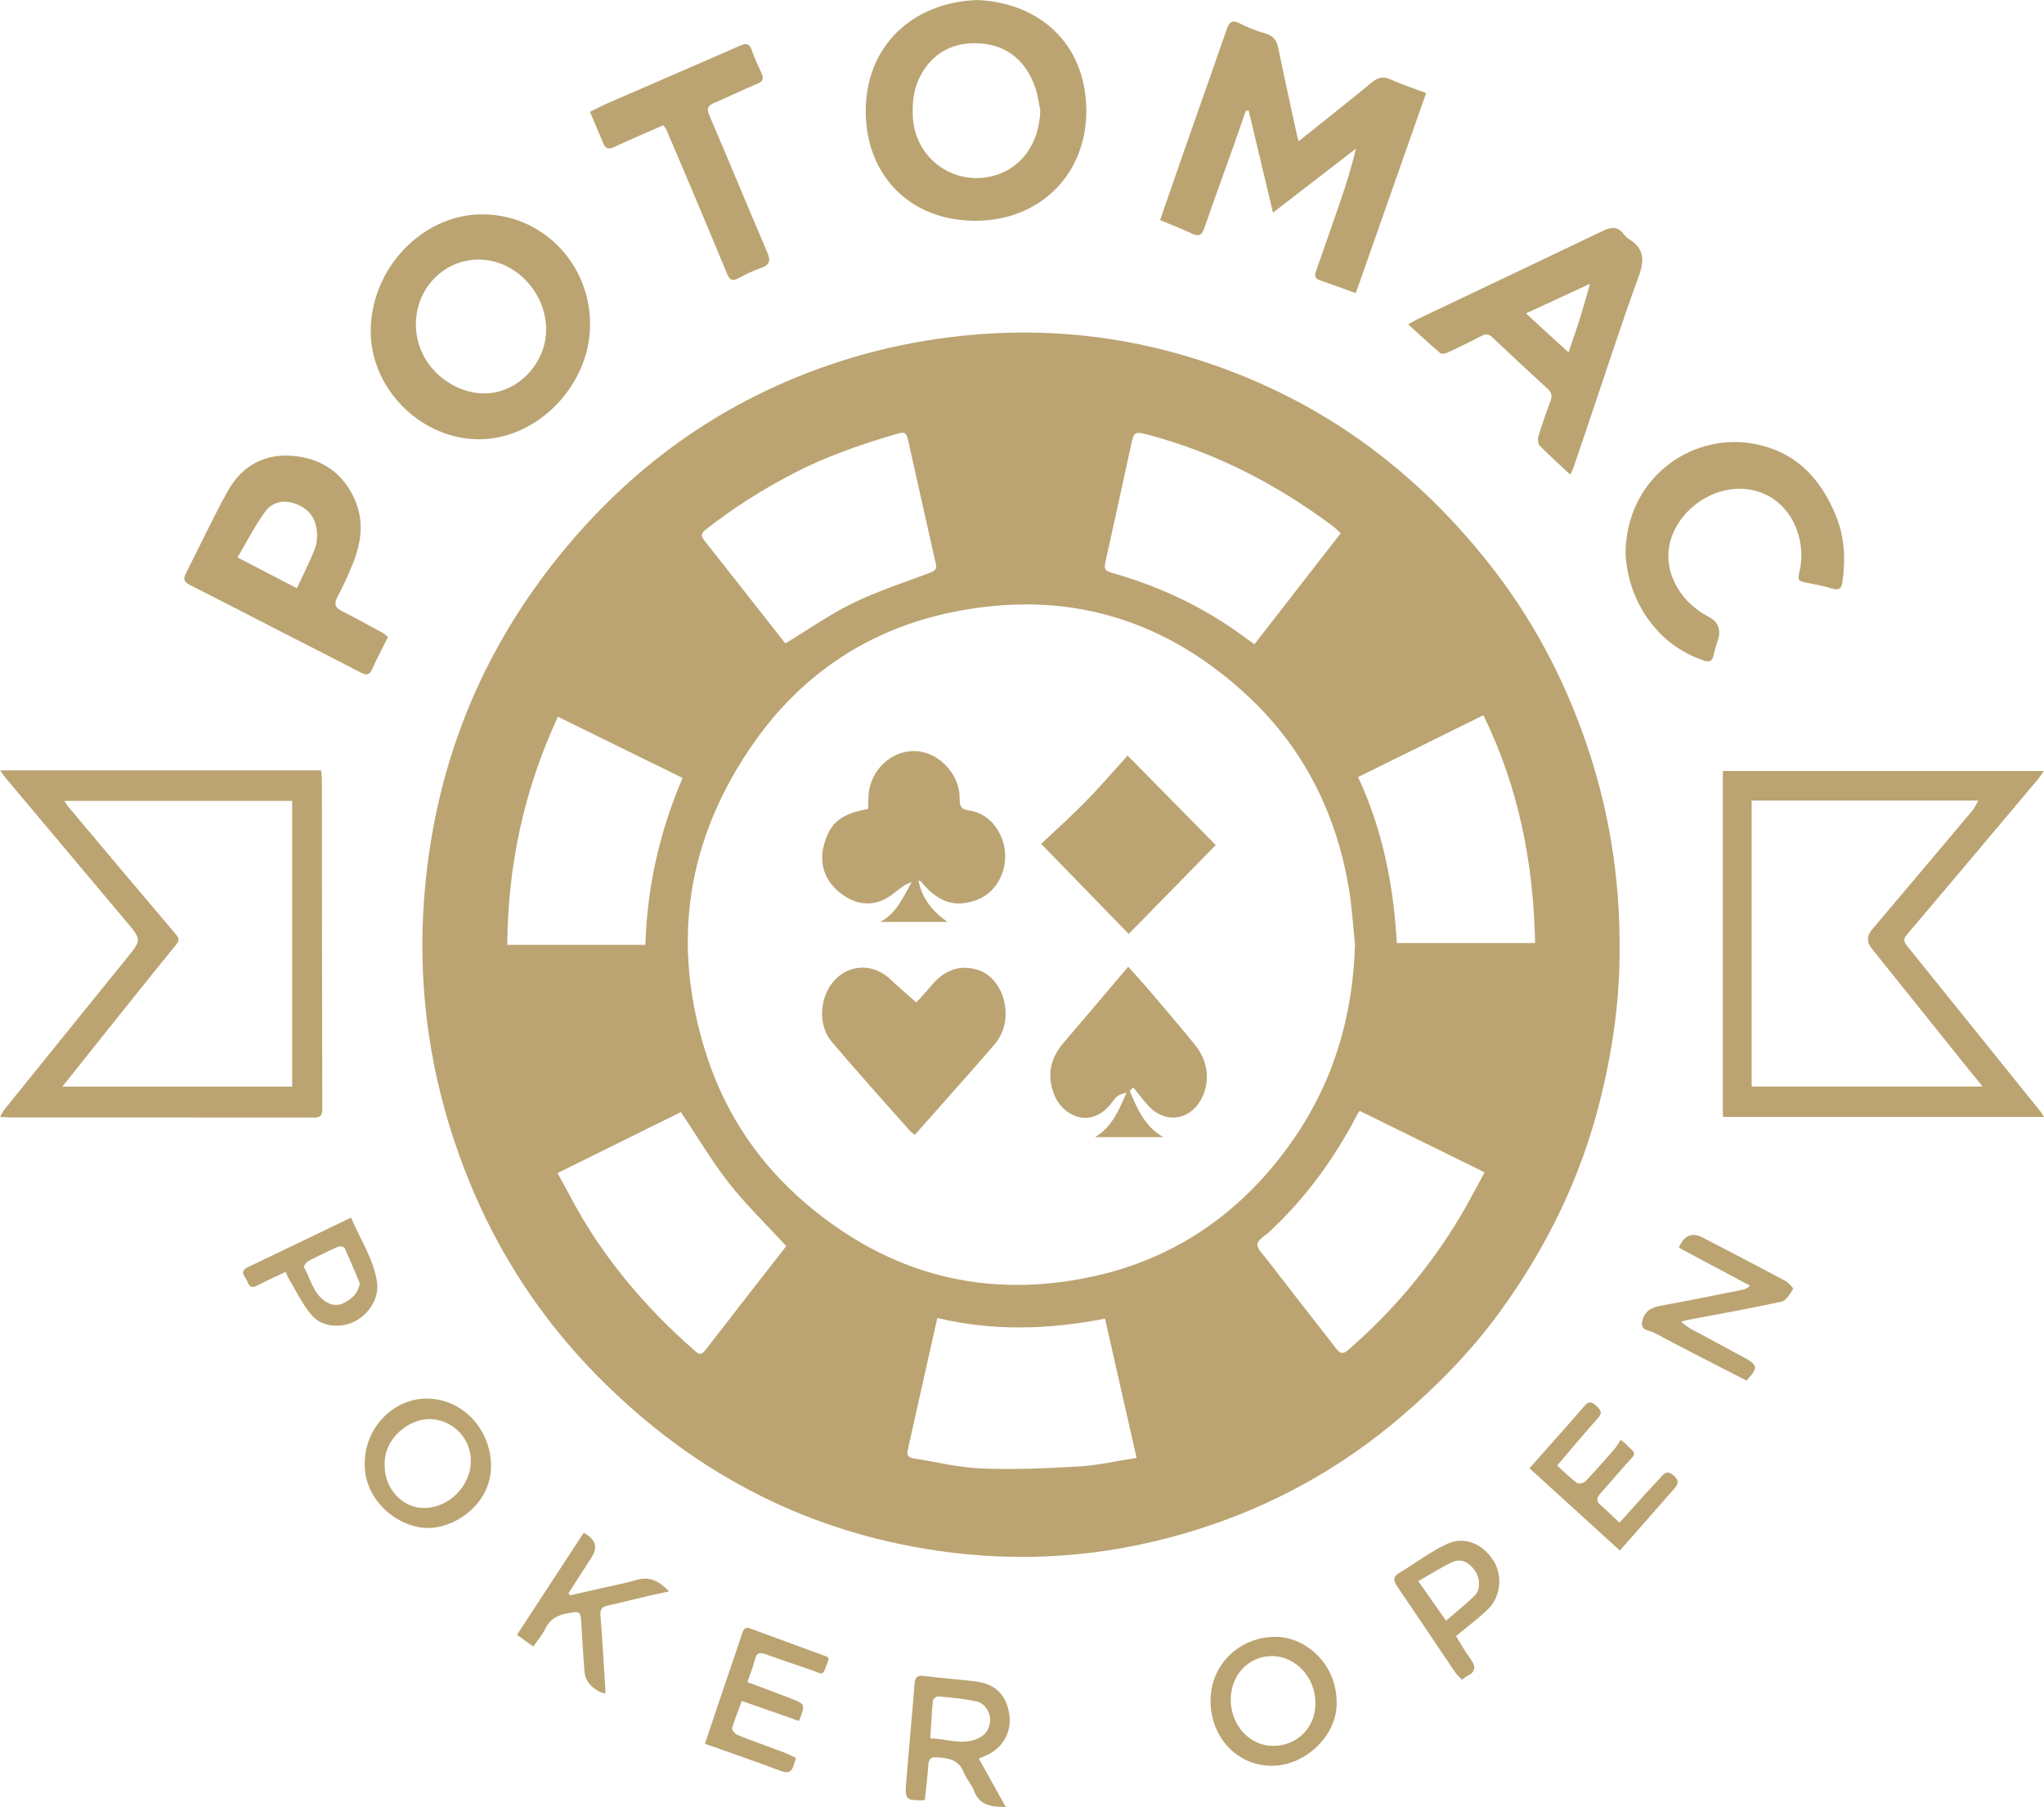 <svg width="181" height="160" viewBox="0 0 181 160" fill="none" xmlns="http://www.w3.org/2000/svg">
<path d="M143.418 83.975C143.442 88.519 142.803 92.978 141.705 97.383C139.991 104.267 136.937 110.517 132.767 116.225C130.26 119.659 127.304 122.676 124.069 125.443C118.75 129.994 112.756 133.303 106.098 135.413C98.995 137.663 91.726 138.382 84.328 137.485C72.033 135.995 61.636 130.67 52.953 121.887C46.977 115.843 42.752 108.755 40.121 100.703C37.914 93.947 37.044 87.005 37.532 79.921C38.347 68.127 42.493 57.639 50.075 48.536C55.416 42.125 61.863 37.144 69.535 33.825C74.864 31.52 80.425 30.13 86.242 29.636C95.122 28.883 103.593 30.39 111.681 33.983C119.662 37.529 126.263 42.898 131.708 49.72C135.582 54.576 138.463 59.962 140.467 65.812C142.479 71.689 143.458 77.752 143.417 83.974L143.418 83.975ZM119.986 83.614C119.81 81.954 119.721 80.278 119.441 78.636C118.334 72.114 115.546 66.427 110.717 61.841C103.24 54.744 94.387 52.133 84.293 54.212C77.004 55.715 71.102 59.615 66.817 65.683C60.793 74.217 59.344 83.561 62.597 93.525C64.269 98.649 67.205 103.003 71.303 106.514C78.72 112.868 87.283 115.101 96.806 113.023C104.273 111.393 110.162 107.184 114.508 100.926C118.105 95.746 119.815 89.924 119.986 83.613V83.614ZM135.936 83.503C135.793 76.403 134.483 69.714 131.357 63.331C127.643 65.164 123.982 66.972 120.259 68.809C122.432 73.462 123.409 78.393 123.691 83.503H135.936ZM100.647 129.091C99.689 124.866 98.784 120.88 97.85 116.759C92.894 117.733 87.928 117.888 83 116.702C82.102 120.717 81.24 124.582 80.37 128.445C80.252 128.965 80.569 129.086 80.963 129.147C82.946 129.458 84.923 129.952 86.917 130.029C89.782 130.138 92.663 130.021 95.528 129.851C97.207 129.753 98.868 129.365 100.648 129.091H100.647ZM69.545 56.972C71.611 55.722 73.496 54.391 75.547 53.394C77.716 52.338 80.039 51.585 82.306 50.735C82.731 50.575 82.986 50.448 82.868 49.924C82.061 46.366 81.274 42.804 80.475 39.244C80.244 38.216 80.197 38.182 79.155 38.492C76.125 39.399 73.145 40.425 70.323 41.886C67.599 43.296 65.02 44.918 62.607 46.808C62.279 47.065 61.925 47.299 62.334 47.813C64.767 50.883 67.18 53.968 69.543 56.974L69.545 56.972ZM118.724 47.214C118.435 46.955 118.218 46.728 117.97 46.544C113.021 42.867 107.633 40.073 101.648 38.488C100.493 38.182 100.409 38.24 100.157 39.41C99.438 42.746 98.704 46.08 97.965 49.411C97.728 50.48 97.704 50.5 98.78 50.814C102.311 51.841 105.628 53.332 108.698 55.36C109.516 55.9 110.301 56.491 111.082 57.045C113.64 53.756 116.15 50.526 118.725 47.214H118.724ZM57.154 83.665C57.305 78.506 58.41 73.632 60.446 68.884C56.738 67.065 53.097 65.277 49.405 63.466C46.403 69.919 44.977 76.607 44.917 83.665H57.154ZM69.626 110.333C67.91 108.47 66.097 106.724 64.555 104.765C63.017 102.81 61.748 100.642 60.297 98.47C56.724 100.236 53.066 102.044 49.367 103.873C49.761 104.59 50.099 105.176 50.411 105.777C53.173 111.086 56.956 115.579 61.426 119.522C61.753 119.809 62.018 120.121 62.432 119.586C64.841 116.467 67.268 113.363 69.628 110.336L69.626 110.333ZM120.404 98.365C120.323 98.473 120.268 98.528 120.236 98.594C118.209 102.529 115.645 106.062 112.393 109.083C112.015 109.436 111.371 109.779 111.346 110.162C111.318 110.584 111.833 111.064 112.156 111.483C114.186 114.108 116.227 116.724 118.268 119.342C118.573 119.732 118.819 120.03 119.381 119.541C123.303 116.133 126.61 112.217 129.28 107.767C130.039 106.503 130.709 105.184 131.464 103.807C127.704 101.956 124.055 100.161 120.404 98.365Z" fill="#BBA472"/>
<path d="M0 98.901C0.159 98.627 0.237 98.437 0.361 98.283C3.971 93.81 7.58 89.339 11.2 84.874C12.537 83.225 12.554 83.232 11.199 81.618C7.621 77.356 4.038 73.097 0.458 68.836C0.316 68.665 0.195 68.473 0.009 68.216H28.438C28.464 68.522 28.5 68.746 28.502 68.97C28.513 78.718 28.515 88.465 28.538 98.211C28.538 98.804 28.35 98.959 27.77 98.959C18.799 98.942 9.827 98.948 0.856 98.945C0.606 98.945 0.355 98.918 0.002 98.9L0 98.901ZM5.523 96.218H25.872V70.917H5.712C5.855 71.149 5.908 71.265 5.988 71.359C7.633 73.321 9.277 75.285 10.929 77.242C12.428 79.02 13.94 80.788 15.433 82.571C15.681 82.869 16.02 83.13 15.609 83.633C13.23 86.549 10.89 89.494 8.538 92.432C7.578 93.628 6.627 94.831 5.523 96.218Z" fill="#BBA472"/>
<path d="M181 98.898H152.562V68.273H180.991C180.744 68.611 180.598 68.84 180.424 69.047C176.571 73.627 172.725 78.21 168.85 82.771C168.495 83.188 168.606 83.421 168.884 83.766C172.823 88.647 176.755 93.534 180.688 98.421C180.782 98.539 180.856 98.674 181.002 98.898H181ZM155.114 70.885V96.204H175.558C175.007 95.526 174.565 94.985 174.127 94.441C171.332 90.956 168.544 87.468 165.743 83.989C165.29 83.427 165.297 82.868 165.766 82.314C168.74 78.806 171.704 75.29 174.664 71.769C174.849 71.549 174.962 71.268 175.185 70.885H155.114Z" fill="#BBA472"/>
<path d="M102.724 19.49C103.546 17.122 104.336 14.837 105.135 12.556C106.299 9.236 107.474 5.922 108.628 2.599C108.834 2.007 109.057 1.708 109.749 2.058C110.49 2.432 111.279 2.743 112.076 2.972C112.787 3.176 113.061 3.607 113.2 4.286C113.729 6.863 114.299 9.432 114.857 12.003C114.883 12.13 114.923 12.252 114.992 12.512C115.956 11.744 116.865 11.022 117.769 10.296C118.99 9.314 120.223 8.342 121.424 7.335C121.953 6.891 122.437 6.722 123.124 7.031C124.117 7.478 125.159 7.815 126.288 8.239C124.2 14.178 122.137 20.042 120.057 25.955C118.931 25.55 117.909 25.169 116.874 24.818C116.304 24.625 116.455 24.244 116.584 23.87C117.249 21.951 117.934 20.039 118.592 18.116C119.144 16.501 119.67 14.874 120.071 13.159C117.673 15.009 115.274 16.861 112.726 18.83C111.985 15.724 111.28 12.763 110.574 9.804C110.492 9.801 110.409 9.796 110.327 9.793C109.965 10.834 109.608 11.876 109.239 12.914C108.373 15.346 107.481 17.77 106.641 20.212C106.402 20.905 106.085 20.945 105.484 20.655C104.62 20.238 103.716 19.904 102.724 19.49Z" fill="#BBA472"/>
<path d="M86.512 0C91.993 0.226 96.121 3.808 96.196 9.694C96.268 15.318 92.191 19.493 86.504 19.548C80.529 19.606 76.72 15.459 76.662 9.981C76.601 4.106 80.769 0.224 86.512 0.002V0ZM92.12 9.754C91.972 9.071 91.894 8.366 91.663 7.713C90.855 5.438 89.239 4.015 86.821 3.846C84.521 3.684 82.629 4.584 81.499 6.727C80.88 7.898 80.756 9.169 80.843 10.459C81.083 14.029 84.402 16.448 87.865 15.596C90.426 14.967 92.048 12.696 92.12 9.755V9.754Z" fill="#BBA472"/>
<path d="M52.251 28.701C52.275 34.046 47.654 38.866 42.476 38.897C37.322 38.928 32.818 34.459 32.827 29.32C32.838 23.816 37.308 19.123 42.451 18.983C47.876 18.836 52.254 23.253 52.251 28.701ZM48.359 29.192C48.367 25.883 45.632 23.016 42.439 22.986C39.346 22.956 36.878 25.484 36.829 28.621C36.771 32.264 39.891 34.793 42.812 34.837C45.767 34.882 48.353 32.242 48.361 29.192H48.359Z" fill="#BBA472"/>
<path d="M124.697 28.715C125.041 28.526 125.277 28.378 125.526 28.259C130.992 25.657 136.463 23.069 141.919 20.45C142.673 20.088 143.279 20.025 143.809 20.762C143.914 20.908 144.048 21.052 144.2 21.143C145.583 21.965 145.651 22.995 145.112 24.471C143.47 28.977 142.001 33.544 140.462 38.088C140.095 39.173 139.727 40.258 139.354 41.341C139.281 41.551 139.178 41.75 139.055 42.028C138.104 41.14 137.21 40.343 136.37 39.492C136.204 39.324 136.144 38.914 136.218 38.671C136.542 37.602 136.911 36.543 137.306 35.497C137.479 35.039 137.393 34.739 137.033 34.412C135.392 32.915 133.767 31.402 132.157 29.876C131.838 29.575 131.58 29.534 131.193 29.738C130.224 30.249 129.238 30.731 128.246 31.195C128.04 31.292 127.677 31.381 127.555 31.278C126.605 30.477 125.698 29.625 124.694 28.717L124.697 28.715ZM140.817 25.119C138.966 25.975 137.115 26.833 135.127 27.752C136.457 28.973 137.636 30.053 138.897 31.209C139.269 30.099 139.614 29.125 139.922 28.14C140.236 27.131 140.512 26.112 140.804 25.099L140.85 25.113L140.815 25.119H140.817Z" fill="#BBA472"/>
<path d="M34.362 56.403C33.869 57.39 33.383 58.284 32.974 59.212C32.737 59.748 32.493 59.838 31.969 59.563C29.518 58.285 27.049 57.041 24.588 55.781C22.012 54.46 19.443 53.122 16.858 51.819C16.371 51.573 16.171 51.333 16.445 50.799C17.675 48.386 18.822 45.926 20.128 43.553C21.456 41.138 23.605 40.034 26.347 40.41C28.838 40.752 30.623 42.18 31.536 44.534C32.239 46.352 31.945 48.183 31.231 49.945C30.831 50.934 30.383 51.91 29.884 52.852C29.567 53.452 29.655 53.789 30.256 54.096C31.487 54.723 32.697 55.393 33.911 56.053C34.066 56.138 34.195 56.271 34.363 56.405L34.362 56.403ZM26.287 52.087C26.876 50.817 27.458 49.711 27.895 48.55C28.096 48.019 28.121 47.36 28.028 46.791C27.832 45.572 27.047 44.832 25.844 44.512C24.898 44.261 24.018 44.578 23.521 45.254C22.594 46.511 21.882 47.925 21.031 49.358C22.891 50.324 24.546 51.182 26.285 52.085L26.287 52.087Z" fill="#BBA472"/>
<path d="M143.944 48.919C144.046 42.434 149.585 38.419 155.013 39.25C158.855 39.838 161.246 42.279 162.631 45.812C163.354 47.661 163.423 49.56 163.16 51.499C163.069 52.17 162.78 52.302 162.15 52.095C161.488 51.877 160.787 51.762 160.1 51.623C159.177 51.436 159.173 51.406 159.373 50.505C160.026 47.55 158.415 43.789 154.724 43.321C151.848 42.958 148.808 44.957 147.949 47.785C147.174 50.337 148.566 53.187 151.281 54.601C152.141 55.05 152.423 55.74 152.127 56.671C151.986 57.118 151.827 57.564 151.741 58.023C151.642 58.549 151.359 58.651 150.907 58.5C146.364 56.99 144.07 52.721 143.946 48.922L143.944 48.919Z" fill="#BBA472"/>
<path d="M58.731 11.095C57.268 11.736 55.804 12.348 54.371 13.025C53.851 13.272 53.611 13.146 53.413 12.666C53.046 11.775 52.661 10.891 52.242 9.903C52.76 9.649 53.253 9.38 53.767 9.158C57.688 7.451 61.618 5.764 65.534 4.045C66.085 3.803 66.369 3.841 66.573 4.454C66.804 5.143 67.131 5.8 67.426 6.466C67.625 6.917 67.613 7.197 67.055 7.423C65.774 7.939 64.538 8.57 63.265 9.104C62.688 9.348 62.551 9.594 62.815 10.21C64.548 14.258 66.228 18.331 67.956 22.382C68.258 23.088 68.156 23.456 67.412 23.718C66.7 23.968 66.013 24.297 65.349 24.656C64.771 24.968 64.57 24.688 64.372 24.211C63.333 21.706 62.282 19.206 61.23 16.706C60.493 14.953 59.744 13.204 58.995 11.455C58.946 11.341 58.844 11.25 58.73 11.096L58.731 11.095Z" fill="#BBA472"/>
<path d="M148.662 110.48C149.123 109.382 149.83 109.083 150.783 109.585C153.211 110.854 155.646 112.107 158.062 113.398C158.365 113.559 158.827 114.056 158.781 114.132C158.514 114.564 158.17 115.167 157.754 115.258C154.955 115.869 152.129 116.367 149.312 116.901C149.216 116.92 149.125 116.963 148.862 117.052C149.224 117.311 149.461 117.521 149.733 117.668C151.29 118.515 152.862 119.34 154.419 120.189C155.679 120.876 155.704 121.128 154.652 122.246C151.929 120.844 149.188 119.458 146.48 118.009C146.078 117.794 145.255 117.852 145.419 117.021C145.583 116.18 146.135 115.783 146.989 115.631C149.449 115.189 151.898 114.682 154.35 114.196C154.528 114.161 154.699 114.092 154.969 113.84C152.879 112.726 150.791 111.613 148.662 110.479V110.48Z" fill="#BBA472"/>
<path d="M86.677 155.717C87.489 157.177 88.255 158.552 89.059 160C87.79 159.994 86.73 159.885 86.245 158.552C86.044 157.997 85.576 157.541 85.368 156.987C84.922 155.801 83.956 155.654 82.904 155.607C82.472 155.588 82.243 155.728 82.21 156.219C82.14 157.279 82.005 158.334 81.901 159.348C81.791 159.391 81.768 159.409 81.743 159.41C80.242 159.431 80.122 159.333 80.24 157.875C80.474 154.962 80.757 152.053 80.981 149.141C81.026 148.543 81.185 148.317 81.826 148.399C83.352 148.595 84.889 148.701 86.416 148.89C88.147 149.103 89.14 150.115 89.377 151.823C89.593 153.377 88.811 154.768 87.346 155.431C87.184 155.505 87.019 155.571 86.675 155.717H86.677ZM82.38 153.932C83.812 153.948 85.11 154.531 86.479 153.988C87.27 153.675 87.635 153.121 87.674 152.328C87.71 151.59 87.181 150.794 86.423 150.638C85.328 150.416 84.207 150.314 83.094 150.206C82.939 150.19 82.625 150.427 82.611 150.569C82.504 151.653 82.454 152.743 82.38 153.93V153.932Z" fill="#BBA472"/>
<path d="M107.197 150.537C107.224 147.379 109.782 144.898 113.024 144.937C115.537 144.969 118.447 147.257 118.363 150.947C118.301 153.749 115.548 156.368 112.595 156.355C109.526 156.343 107.171 153.803 107.197 150.537ZM116.486 150.83C116.486 148.52 114.74 146.634 112.609 146.641C110.573 146.645 109 148.308 108.984 150.469C108.968 152.739 110.648 154.591 112.722 154.592C114.867 154.594 116.486 152.975 116.484 150.83H116.486Z" fill="#BBA472"/>
<path d="M32.3 129.544C32.306 126.44 34.806 123.841 37.789 123.841C40.922 123.841 43.472 126.525 43.481 129.798C43.491 133.126 40.39 135.275 37.939 135.298C35.239 135.323 32.188 132.798 32.3 129.544ZM34.063 129.745C34.041 131.804 35.616 133.52 37.534 133.528C39.698 133.537 41.63 131.649 41.695 129.461C41.756 127.394 40.101 125.687 38.048 125.653C36.286 125.623 33.964 127.309 34.065 129.743L34.063 129.745Z" fill="#BBA472"/>
<path d="M70.754 152.389C69.062 151.794 67.421 151.219 65.691 150.612C65.388 151.432 65.061 152.218 64.829 153.03C64.787 153.178 65.094 153.542 65.311 153.628C66.667 154.167 68.047 154.652 69.413 155.168C69.773 155.304 70.114 155.491 70.487 155.665C70.406 155.919 70.343 156.114 70.283 156.308C70.106 156.882 69.815 157.059 69.187 156.824C66.97 155.994 64.732 155.226 62.419 154.404C63.019 152.626 63.589 150.93 64.162 149.235C64.68 147.706 65.21 146.181 65.716 144.647C65.838 144.277 65.963 144.023 66.419 144.193C68.671 145.022 70.924 145.842 73.175 146.671C73.243 146.696 73.296 146.763 73.359 146.813C73.351 146.896 73.362 146.979 73.335 147.049C72.792 148.495 73.013 148.288 71.762 147.85C70.457 147.395 69.143 146.967 67.847 146.492C67.295 146.289 66.984 146.318 66.835 146.979C66.688 147.632 66.415 148.255 66.181 148.938C67.503 149.437 68.766 149.908 70.024 150.392C71.327 150.894 71.324 150.9 70.751 152.389H70.754Z" fill="#BBA472"/>
<path d="M137.892 129.771C138.508 130.33 139.04 130.864 139.637 131.313C139.78 131.42 140.236 131.332 140.384 131.177C141.268 130.251 142.111 129.287 142.951 128.321C143.174 128.065 143.337 127.759 143.529 127.477C143.592 127.54 143.654 127.604 143.717 127.667C143.742 127.674 143.774 127.678 143.789 127.693C144.987 128.91 145.008 128.485 143.891 129.759C143.169 130.584 142.46 131.42 141.725 132.235C141.387 132.61 141.313 132.913 141.747 133.281C142.299 133.752 142.811 134.271 143.409 134.832C144.193 133.959 144.934 133.126 145.683 132.3C146.174 131.757 146.691 131.238 147.168 130.684C147.576 130.21 147.9 130.374 148.28 130.722C148.691 131.1 148.614 131.417 148.284 131.788C146.694 133.587 145.113 135.394 143.444 137.295C140.8 134.89 138.148 132.477 135.438 130.011C136.104 129.26 136.69 128.603 137.272 127.943C138.293 126.788 139.324 125.642 140.327 124.472C140.714 124.02 141.014 124.152 141.365 124.491C141.711 124.825 141.957 125.072 141.502 125.574C140.277 126.923 139.12 128.333 137.892 129.768V129.771Z" fill="#BBA472"/>
<path d="M51.688 135.722C52.727 136.278 52.965 136.995 52.4 137.873C51.714 138.943 51.025 140.011 50.339 141.079C50.385 141.142 50.43 141.203 50.476 141.266C51.345 141.065 52.214 140.866 53.083 140.667C54.176 140.416 55.283 140.217 56.357 139.901C57.528 139.559 58.374 139.999 59.247 140.911C58.506 141.075 57.862 141.208 57.224 141.357C56.082 141.625 54.945 141.92 53.801 142.172C53.306 142.282 53.134 142.506 53.173 143.03C53.342 145.242 53.471 147.456 53.611 149.669C53.617 149.765 53.59 149.864 53.58 149.964C52.623 149.724 51.837 148.949 51.766 148.106C51.644 146.65 51.568 145.19 51.479 143.733C51.413 142.676 51.345 142.655 50.295 142.845C49.395 143.007 48.7 143.346 48.282 144.225C48.02 144.777 47.596 145.253 47.224 145.794C46.737 145.444 46.318 145.144 45.781 144.759C47.75 141.747 49.709 138.749 51.688 135.722Z" fill="#BBA472"/>
<path d="M128.932 144.871C129.335 145.515 129.737 146.247 130.229 146.913C130.701 147.557 130.684 148.022 129.945 148.399C129.786 148.479 129.648 148.599 129.455 148.733C129.247 148.51 129.028 148.325 128.872 148.096C127.148 145.551 125.443 142.991 123.712 140.45C123.365 139.941 123.352 139.603 123.931 139.26C125.359 138.411 126.693 137.368 128.194 136.689C129.729 135.995 131.351 136.741 132.268 138.223C133.07 139.519 132.899 141.388 131.769 142.486C130.916 143.313 129.951 144.023 128.933 144.87L128.932 144.871ZM125.592 140.006C126.451 141.231 127.216 142.32 128.048 143.507C128.99 142.691 129.827 142.03 130.588 141.289C131.127 140.765 131.078 139.713 130.593 139.051C130.001 138.242 129.31 137.968 128.505 138.361C127.577 138.816 126.699 139.374 125.591 140.008L125.592 140.006Z" fill="#BBA472"/>
<path d="M31.086 107.816C31.925 109.808 33.118 111.523 33.396 113.609C33.569 114.906 32.708 116.338 31.436 116.991C30.185 117.634 28.529 117.527 27.603 116.459C26.783 115.515 26.241 114.329 25.585 113.247C25.48 113.075 25.411 112.88 25.291 112.624C24.456 113.021 23.645 113.368 22.872 113.788C22.401 114.045 22.106 114.044 21.918 113.5C21.762 113.053 21.085 112.61 21.977 112.187C24.966 110.764 27.948 109.323 31.088 107.814L31.086 107.816ZM31.86 113.623C31.416 112.577 30.984 111.525 30.506 110.495C30.457 110.389 30.086 110.33 29.931 110.397C29.049 110.786 28.177 111.202 27.325 111.652C27.133 111.752 26.869 112.124 26.92 112.209C27.508 113.233 27.712 114.489 28.794 115.225C29.395 115.634 29.98 115.645 30.556 115.322C31.179 114.974 31.721 114.511 31.86 113.623Z" fill="#BBA472"/>
<path d="M140.818 25.119L140.853 25.113C140.853 25.113 140.807 25.099 140.807 25.097C140.807 25.095 140.818 25.118 140.818 25.118V25.119Z" fill="black"/>
<path d="M80.731 78.105C80.505 78.207 80.258 78.279 80.056 78.415C79.411 78.848 78.836 79.436 78.134 79.725C76.621 80.346 75.222 79.836 74.093 78.801C72.878 77.686 72.539 76.201 73.014 74.629C73.581 72.758 74.536 72.068 76.878 71.623C76.903 71.069 76.867 70.495 76.966 69.944C77.343 67.841 79.268 66.326 81.258 66.519C83.267 66.715 85.016 68.647 84.978 70.713C84.965 71.381 85.094 71.665 85.834 71.77C88.247 72.114 89.678 75.023 88.702 77.454C88.096 78.959 86.915 79.764 85.374 79.969C83.904 80.165 82.766 79.424 81.817 78.363C81.731 78.266 81.66 78.155 81.573 78.059C81.543 78.026 81.481 78.022 81.334 77.967C81.667 79.59 82.566 80.707 83.902 81.632H77.951C79.387 80.888 79.977 79.431 80.734 78.103C80.808 78.026 80.882 77.948 80.954 77.871C80.952 77.852 80.949 77.835 80.948 77.816C80.949 77.833 80.952 77.849 80.952 77.866C80.875 77.946 80.802 78.025 80.726 78.103L80.731 78.105Z" fill="#BBA472"/>
<path d="M81.008 100.487C80.813 100.328 80.677 100.247 80.576 100.132C78.259 97.508 75.907 94.914 73.648 92.242C72.442 90.815 72.555 88.457 73.723 87.005C75.047 85.357 77.289 85.236 78.831 86.702C79.564 87.4 80.341 88.051 81.141 88.765C81.518 88.343 82.018 87.817 82.481 87.261C83.658 85.851 85.057 85.383 86.636 85.898C87.946 86.323 88.896 87.731 89.034 89.37C89.136 90.59 88.775 91.669 88.001 92.563C85.712 95.208 83.376 97.811 81.008 100.487Z" fill="#BBA472"/>
<path d="M99.78 96.726C99.493 96.839 99.158 96.894 98.932 97.08C98.635 97.325 98.444 97.689 98.177 97.974C96.31 99.961 94.114 98.656 93.429 97.11C92.682 95.421 92.917 93.807 94.153 92.367C96.057 90.148 97.941 87.91 99.904 85.6C100.59 86.37 101.256 87.09 101.888 87.833C103.209 89.386 104.532 90.939 105.82 92.518C107.03 94.003 107.198 95.879 106.322 97.418C105.309 99.195 103.223 99.486 101.797 98.021C101.278 97.487 100.838 96.873 100.362 96.296L100.034 96.6C100.711 98.161 101.355 99.745 103.008 100.688H96.969C98.081 100.032 98.719 99.023 99.235 97.916C99.42 97.519 99.593 97.118 99.767 96.715C99.748 96.704 99.734 96.695 99.72 96.687C99.741 96.701 99.761 96.715 99.781 96.729L99.78 96.726Z" fill="#BBA472"/>
<path d="M99.851 66.902C102.471 69.562 105.103 72.234 107.657 74.827C105.128 77.41 102.493 80.101 99.95 82.698C97.425 80.101 94.799 77.399 92.197 74.722C93.458 73.528 94.858 72.278 96.169 70.94C97.463 69.62 98.667 68.21 99.851 66.903V66.902Z" fill="#BBA472"/>
<path d="M80.959 77.866C80.958 77.849 80.955 77.833 80.953 77.816C80.955 77.835 80.958 77.852 80.956 77.873C80.953 77.873 80.959 77.866 80.959 77.866Z" fill="black"/>
<path d="M80.731 78.105C80.807 78.026 80.881 77.948 80.957 77.868C80.959 77.868 80.954 77.874 80.957 77.873C80.887 77.949 80.813 78.026 80.739 78.103H80.733L80.731 78.105Z" fill="black"/>
<path d="M99.78 96.726C99.76 96.712 99.739 96.698 99.719 96.683C99.733 96.691 99.745 96.701 99.766 96.712C99.772 96.715 99.78 96.726 99.78 96.726Z" fill="black"/>
</svg>